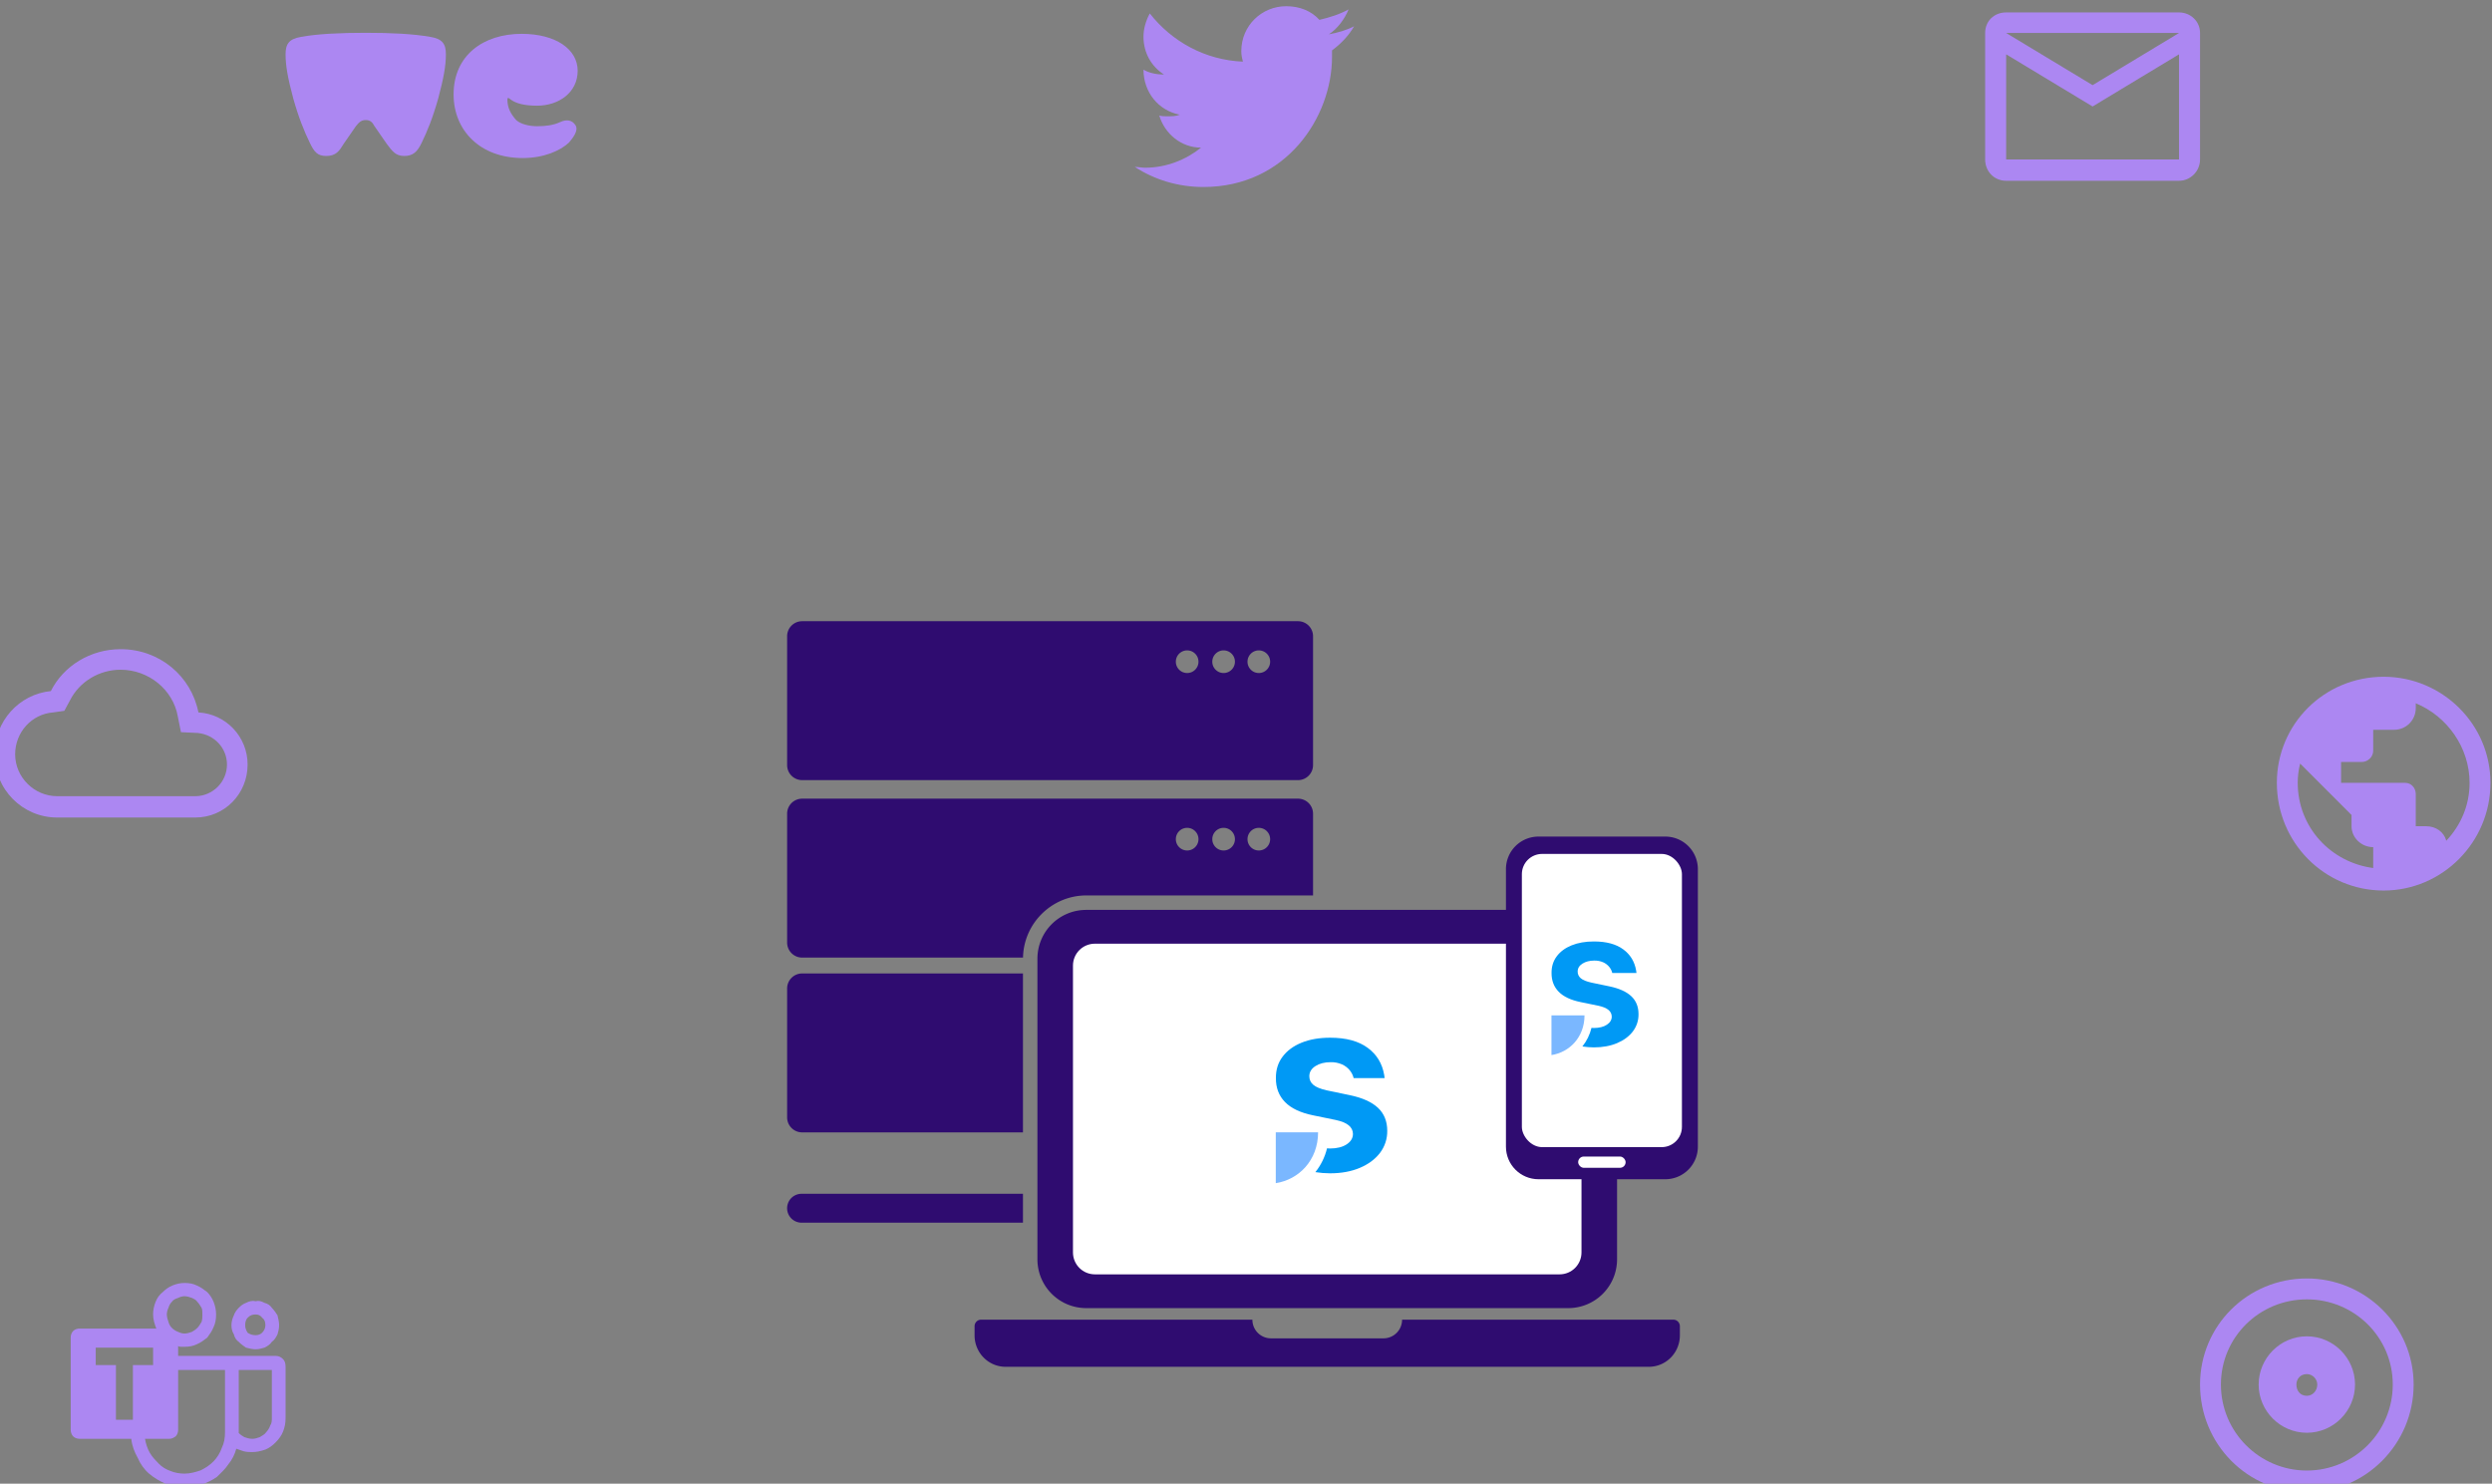 <?xml version="1.0" encoding="UTF-8" standalone="no"?>
<svg xmlns="http://www.w3.org/2000/svg" xmlns:svg="http://www.w3.org/2000/svg" width="514.526" height="306.388" viewBox="0 0 136.135 81.065" version="1.1" id="svg1" xml:space="preserve">
  <rect x="0" y="0" width="136.135" height="81.065" fill="#808080" stroke="none"/>
  <defs id="defs1">
    <clipPath id="clipPath879">
      <path d="m 0.085,0.052 h 15.6 v 20.28 h -15.6 z" clip-rule="evenodd" id="path879"></path>
    </clipPath>
    <clipPath id="clipPath880">
      <path d="M 0,0 H 15.732 V 20.417 H 0 Z" id="path880"></path>
    </clipPath>
    <clipPath id="clipPath883">
      <path d="m 19.68,17.16 h 16.8 V 39 h -16.8 z" transform="matrix(1.333,0,0,-1.333,3254.4,1122.56)" clip-rule="evenodd" id="path883"></path>
    </clipPath>
  </defs>
  <g id="g861" transform="matrix(0.265,0,0,0.265,190.138,-214.919)">
    <g id="g29" transform="translate(165.625,740.625)">
      <path d="m -827.086,362.77 v 0 l -10e-6,-9.913 h -6.827 v 12.989 c 0.333,0.342 0.832,0.683 1.165,0.854 0.501,0.171 1.001,0.342 1.666,0.342 0.499,0 0.998,-0.171 1.5,-0.342 0.499,-0.342 0.998,-0.513 1.331,-1.025 0.333,-0.342 0.666,-0.855 0.832,-1.367 0.333,-0.513 0.333,-1.025 0.333,-1.538 z m -9.658,2.905 v 0 l -10e-6,-12.819 h -9.659 l 10e-6,12.306 c 0,0.513 -0.167,1.025 -0.5,1.367 -0.499,0.342 -0.833,0.513 -1.332,0.513 h -4.996 c 0.167,1.025 0.5,2.051 0.999,2.905 0.499,0.855 1.166,1.538 1.832,2.222 0.666,0.683 1.499,1.196 2.498,1.538 0.833,0.342 1.832,0.513 2.831,0.513 1.167,0 2.332,-0.342 3.33,-0.683 1.001,-0.513 1.833,-1.025 2.665,-1.88 0.666,-0.683 1.333,-1.709 1.666,-2.734 0.499,-1.025 0.666,-2.051 0.666,-3.247 z m -18.985,-13.842 v 0 h 4.163 v -3.59 h -11.824 v 3.59 h 4.163 l 10e-6,11.278 h 3.497 m 10.658,-25.465 v 0 c -0.499,0 -0.998,0.172 -1.332,0.343 -0.5,0.17 -0.999,0.343 -1.332,0.855 -0.333,0.34 -0.499,0.683 -0.666,1.196 -0.167,0.343 -0.333,0.853 -0.333,1.366 0,0.513 0.166,1.026 0.333,1.539 0.167,0.513 0.333,0.855 0.666,1.196 0.333,0.343 0.833,0.685 1.332,0.855 0.333,0.17 0.833,0.343 1.332,0.343 0.499,0 1.001,-0.172 1.5,-0.343 0.333,-0.17 0.832,-0.513 1.165,-0.855 0.333,-0.34 0.499,-0.683 0.832,-1.196 0.166,-0.513 0.166,-1.026 0.166,-1.539 0,-0.513 0,-1.023 -0.166,-1.366 -0.333,-0.513 -0.499,-0.855 -0.832,-1.196 -0.333,-0.513 -0.832,-0.685 -1.165,-0.855 -0.499,-0.17 -1.001,-0.343 -1.5,-0.343 z m 20.816,14.527 v 0 10.596 c 0,1.025 -0.166,1.88 -0.499,2.734 -0.333,0.855 -0.832,1.538 -1.498,2.222 -0.668,0.684 -1.333,1.196 -2.166,1.538 -0.998,0.342 -1.833,0.513 -2.665,0.513 -0.666,0 -1.165,0 -1.833,-0.171 -0.499,-0.171 -0.998,-0.342 -1.498,-0.513 -0.333,1.196 -0.832,2.222 -1.666,3.247 -0.666,1.025 -1.498,1.709 -2.332,2.563 -0.998,0.684 -1.997,1.196 -3.164,1.538 -0.998,0.342 -2.163,0.684 -3.497,0.684 -1.332,0 -2.664,-0.342 -3.996,-0.855 -1.166,-0.513 -2.331,-1.196 -3.331,-2.051 -0.999,-0.854 -1.832,-2.051 -2.331,-3.247 -0.666,-1.196 -1.166,-2.393 -1.332,-3.931 h -10.658 c -0.5,0 -0.999,-0.171 -1.332,-0.513 -0.333,-0.342 -0.5,-0.854 -0.5,-1.367 l -10e-6,-18.97 c 0,-0.513 0.167,-1.026 0.5,-1.366 0.333,-0.343 0.833,-0.513 1.332,-0.513 h 15.821 c -0.333,-0.855 -0.666,-1.881 -0.666,-2.907 0,-0.853 0.167,-1.709 0.5,-2.562 0.333,-0.855 0.833,-1.539 1.499,-2.051 0.5,-0.513 1.166,-1.026 1.998,-1.368 0.833,-0.34 1.666,-0.513 2.498,-0.513 1.001,0 1.833,0.172 2.498,0.513 0.832,0.343 1.5,0.855 2.166,1.368 0.499,0.513 0.998,1.196 1.331,2.051 0.333,0.853 0.499,1.709 0.499,2.562 0,1.026 -0.166,1.881 -0.499,2.564 -0.333,0.855 -0.832,1.539 -1.331,2.222 -0.666,0.513 -1.333,1.026 -2.166,1.368 -0.666,0.34 -1.498,0.513 -2.498,0.513 -0.166,0 -0.499,0 -0.666,0 -0.166,0 -0.499,0 -0.666,-0.172 v 2.051 h 20.151 c 0.499,0 0.998,0.17 1.498,0.683 0.333,0.343 0.499,0.855 0.499,1.538 z m -6.162,-10.767 v 0 c -0.666,0 -1.165,0.172 -1.664,0.685 -0.333,0.34 -0.499,0.853 -0.499,1.536 0,0.513 0.166,1.026 0.499,1.538 0.499,0.343 0.998,0.513 1.664,0.513 0.499,0 1.001,-0.17 1.333,-0.513 0.499,-0.513 0.666,-1.026 0.666,-1.538 0,-0.683 -0.166,-1.196 -0.666,-1.536 -0.333,-0.513 -0.834,-0.685 -1.333,-0.685 z m 10e-6,7.18 v 0 c -0.666,0 -1.331,-0.172 -1.997,-0.343 -0.501,-0.343 -1.001,-0.683 -1.5,-1.196 -0.499,-0.343 -0.832,-0.855 -0.998,-1.539 -0.333,-0.513 -0.499,-1.196 -0.499,-1.881 0,-0.683 0.166,-1.366 0.499,-2.049 0.166,-0.513 0.499,-1.026 0.998,-1.538 0.499,-0.513 0.998,-0.855 1.5,-1.026 0.666,-0.343 1.331,-0.513 1.997,-0.343 0.666,-0.17 1.167,0 1.833,0.343 0.666,0.17 1.165,0.513 1.498,1.026 0.501,0.513 0.834,1.026 1.167,1.538 0.166,0.683 0.333,1.366 0.333,2.049 0,0.685 -0.166,1.368 -0.333,1.881 -0.333,0.683 -0.666,1.196 -1.167,1.539 -0.333,0.513 -0.832,0.853 -1.498,1.196 -0.666,0.17 -1.167,0.343 -1.833,0.343 z" style="fill:#ac87f2;fill-opacity:1;fill-rule:nonzero;stroke:none;stroke-width:2.244" clip-path="none" id="path985"></path>
      <path d="m -407.58,358.173 v 0 c -1.324,0 -2.152,-0.994 -2.152,-2.319 0,-1.161 0.828,-2.155 2.152,-2.155 1.159,0 2.151,0.993 2.151,2.155 0,1.325 -0.992,2.319 -2.151,2.319 z m -3e-5,-12.262 v 0 c -5.463,0 -9.933,4.475 -9.933,9.943 2e-5,5.468 4.47,9.941 9.933,9.941 5.464,0 9.932,-4.474 9.932,-9.941 -1e-5,-5.468 -4.468,-9.943 -9.932,-9.943 z m 7e-5,27.672 v 0 c -9.767,0 -17.713,-7.953 -17.713,-17.729 -2e-5,-9.777 7.946,-17.563 17.713,-17.563 9.767,0 17.713,7.786 17.713,17.563 3e-5,9.776 -7.946,17.729 -17.713,17.729 z m -1.1e-4,-39.601 v 0 c -12.25,0 -22.017,9.777 -22.017,21.872 3e-5,12.261 9.767,22.203 22.017,22.203 12.085,0 22.016,-9.942 22.016,-22.203 -3e-5,-12.095 -9.932,-21.872 -22.016,-21.872 z" style="fill:#ac87f2;fill-opacity:1;fill-rule:nonzero;stroke:none;stroke-width:2.207" clip-path="none" id="path988"></path>
      <path d="m -378.834,243.726 v 0 c -0.496,-1.823 -2.153,-2.982 -4.138,-2.982 l -2.153,-1e-5 v -6.628 c 0,-1.326 -0.992,-2.319 -2.153,-2.319 l -13.243,-1e-5 v -4.309 l 4.304,10e-6 c 1.159,0 2.318,-0.993 2.318,-2.318 v -4.309 h 4.303 c 2.483,1e-5 4.471,-1.989 4.471,-4.475 v -0.993 c 6.456,2.651 11.092,9.113 11.092,16.404 0,4.639 -1.822,8.781 -4.801,11.93 z m -15.064,5.634 v 0 c -8.774,-1.16 -15.561,-8.45 -15.561,-17.563 0,-1.327 0.166,-2.651 0.497,-3.978 l 10.595,10.606 v 2.32 c 0,2.32 1.987,4.308 4.47,4.308 z m 2.152,-39.436 v 0 c -12.25,-1e-5 -22.017,9.777 -22.017,21.872 0,12.261 9.767,22.203 22.017,22.203 12.085,2e-5 22.016,-9.942 22.016,-22.203 0,-12.095 -9.931,-21.872 -22.016,-21.872 z" style="fill:#ac87f2;fill-opacity:1;fill-rule:nonzero;stroke:none;stroke-width:2.207" clip-path="none" id="path1000"></path>
      <path d="m -433.926,103.263 v 0 h -35.639 l -4e-5,-21.673 17.819,10.755 17.819,-10.755 z m -4e-5,-26.073 v 0 L -451.745,87.945 -469.565,77.19 Z m 4.329,0 v 0 c -1e-5,-2.444 -1.997,-4.237 -4.329,-4.237 h -35.639 c -2.498,0 -4.33,1.793 -4.33,4.237 l 4e-5,26.073 c 10e-6,2.444 1.832,4.4 4.33,4.4 h 35.639 c 2.332,0 4.329,-1.955 4.329,-4.4 z" style="fill:#ac87f2;fill-opacity:1;fill-rule:nonzero;stroke:none;stroke-width:2.195" clip-path="none" id="path1003"></path>
      <path d="m -603.982,75.809 v 0 c -1.626,0.83 -3.414,1.327 -5.203,1.657 1.788,-1.16 3.252,-3.148 4.064,-5.135 -1.788,0.993 -3.902,1.655 -6.017,2.153 -1.626,-1.823 -4.064,-2.815 -6.829,-2.815 -5.043,-7e-6 -9.269,3.975 -9.269,9.278 0,0.828 0.162,1.49 0.325,2.153 -7.806,-0.33 -14.636,-4.14 -19.189,-9.94 -0.813,1.492 -1.301,3.148 -1.301,4.805 0,3.313 1.626,6.13 4.228,7.788 -1.626,-2e-6 -3.09,-0.332 -4.228,-0.995 v 0 c 1e-5,4.64 3.09,8.45 7.48,9.279 -0.813,0.331 -1.626,0.331 -2.602,0.331 -0.488,0 -1.138,-10e-7 -1.626,-0.166 1.138,3.811 4.553,6.627 8.619,6.627 -3.09,2.485 -7.155,4.142 -11.546,4.142 -0.65,0 -1.464,-0.166 -2.114,-0.166 4.065,2.651 8.944,4.142 14.148,4.142 17.075,3e-5 26.507,-14.415 26.507,-26.841 0,-0.497 0,-0.83 0,-1.325 1.788,-1.327 3.414,-2.983 4.553,-4.972 z" style="fill:#ac87f2;fill-opacity:1;fill-rule:nonzero;stroke:none;stroke-width:2.183" clip-path="none" id="path1009"></path>
      <path d="m -775.358,102.974 v 0 c 4.301,0 7.694,-1.481 9.506,-3.175 0.905,-1.058 2.036,-2.54 1.357,-3.598 -0.679,-1.058 -1.81,-1.27 -3.17,-0.635 -1.357,0.635 -2.941,0.847 -4.753,0.847 -1.583,0 -3.396,-0.423 -4.301,-1.27 -1.131,-1.27 -1.81,-2.54 -1.81,-4.233 0,-0.423 0.226,-0.423 0.679,0 1.131,0.847 2.944,1.27 5.432,1.27 4.527,0 8.375,-2.751 8.375,-7.196 0,-4.445 -4.527,-7.619 -11.545,-7.619 -7.923,0 -14.033,4.445 -14.033,12.487 0,7.408 5.432,13.122 14.262,13.122 z" style="fill:#ac87f2;fill-opacity:1;fill-rule:nonzero;stroke:none;stroke-width:2.915" clip-path="none" id="path1013"></path>
      <path d="m -807.73,95.143 v 0 c 0.906,0 1.358,0.423 1.811,1.27 l 2.49,3.598 c 1.132,1.482 1.811,2.54 3.622,2.54 1.811,0 2.716,-0.847 3.622,-2.752 1.132,-2.328 2.264,-5.079 3.395,-9.101 1.131,-4.233 1.583,-6.773 1.583,-9.101 0,-2.116 -0.679,-3.175 -3.168,-3.598 -3.622,-0.635 -8.149,-0.847 -13.356,-0.847 -5.206,0 -9.96,0.212 -13.356,0.847 -2.49,0.423 -3.169,1.482 -3.169,3.598 0,2.328 0.453,4.868 1.585,9.101 1.132,4.021 2.264,6.773 3.396,9.101 0.905,1.905 1.585,2.752 3.395,2.752 2.038,0 2.716,-1.058 3.622,-2.54 l 2.49,-3.598 c 0.679,-0.847 1.132,-1.27 2.037,-1.27 z" style="fill:#ac87f2;fill-opacity:1;fill-rule:nonzero;stroke:none;stroke-width:2.915" clip-path="none" id="path1014"></path>
      <path d="m -858.253,204.237 v 0 c -6.214,-1e-5 -11.774,3.423 -14.391,8.637 -6.542,0.651 -11.611,6.193 -11.611,13.037 10e-6,7.17 5.724,13.036 12.92,13.036 l 28.456,10e-6 c 6.051,1e-5 10.795,-4.889 10.795,-10.918 -10e-6,-5.703 -4.417,-10.429 -10.14,-10.755 -1.472,-7.495 -8.015,-13.037 -16.028,-13.037 z m 0,4.237 v 0 c 5.725,1e-5 10.795,4.074 11.776,9.615 l 0.655,3.259 3.434,0.163 c 3.434,0.326 6.051,3.096 6.051,6.518 0,3.585 -2.945,6.518 -6.542,6.518 l -28.456,-2e-5 c -4.743,0 -8.668,-3.911 -8.668,-8.637 0,-4.563 3.434,-8.311 7.85,-8.637 l 2.29,-0.326 1.145,-2.119 c 1.963,-3.912 6.051,-6.356 10.466,-6.356 z" style="fill:#ac87f2;fill-opacity:1;fill-rule:nonzero;stroke:none;stroke-width:2.173" clip-path="none" id="path1026"></path>
      <path id="rect1967" style="fill:#2f0c70;fill-opacity:1;stroke:none;stroke-width:3.927;stroke-linecap:round;stroke-linejoin:round;paint-order:markers stroke fill" d="m -717.758,198.469 c -1.721,0 -3.106,1.385 -3.106,3.106 v 26.552 c 0,1.721 1.385,3.108 3.106,3.108 h 102.203 c 1.721,0 3.108,-1.387 3.108,-3.108 v -26.552 c 0,-1.721 -1.387,-3.106 -3.108,-3.106 z m 79.359,6.018 a 2.333,2.333 0 0 1 2.333,2.333 2.333,2.333 0 0 1 -2.333,2.333 2.333,2.333 0 0 1 -2.333,-2.333 2.333,2.333 0 0 1 2.333,-2.333 z m 7.516,0 a 2.333,2.333 0 0 1 2.333,2.333 2.333,2.333 0 0 1 -2.333,2.333 2.333,2.333 0 0 1 -2.333,-2.333 2.333,2.333 0 0 1 2.333,-2.333 z m 7.257,0 a 2.333,2.333 0 0 1 2.333,2.333 2.333,2.333 0 0 1 -2.333,2.333 2.333,2.333 0 0 1 -2.333,-2.333 2.333,2.333 0 0 1 2.333,-2.333 z m -94.132,30.571 c -1.721,0 -3.106,1.385 -3.106,3.106 v 26.552 c 0,1.721 1.385,3.108 3.106,3.108 h 45.523 c 0.134,-7.07 5.948,-12.813 13.048,-12.813 h 46.74 v -16.847 c 0,-1.721 -1.387,-3.106 -3.108,-3.106 z m 79.359,6.018 a 2.333,2.333 0 0 1 2.333,2.333 2.333,2.333 0 0 1 -2.333,2.333 2.333,2.333 0 0 1 -2.333,-2.333 2.333,2.333 0 0 1 2.333,-2.333 z m 7.516,0 a 2.333,2.333 0 0 1 2.333,2.333 2.333,2.333 0 0 1 -2.333,2.333 2.333,2.333 0 0 1 -2.333,-2.333 2.333,2.333 0 0 1 2.333,-2.333 z m 7.257,0 a 2.333,2.333 0 0 1 2.333,2.333 2.333,2.333 0 0 1 -2.333,2.333 2.333,2.333 0 0 1 -2.333,-2.333 2.333,2.333 0 0 1 2.333,-2.333 z m 57.666,1.8 c -3.725,0 -6.722,3 -6.722,6.725 v 8.391 h -86.504 c -5.584,0 -10.08,4.495 -10.08,10.08 v 61.945 c 0,5.584 4.495,10.08 10.08,10.08 h 99.33 c 5.584,0 10.08,-4.496 10.08,-10.08 v -16.493 h 9.932 c 3.725,0 6.725,-3 6.725,-6.725 v -57.199 c 0,-3.725 -3,-6.725 -6.725,-6.725 z M -717.758,271.097 c -1.721,0 -3.106,1.385 -3.106,3.106 v 26.552 c 0,1.721 1.385,3.108 3.106,3.108 h 45.511 V 271.097 Z m -0.128,45.428 c -1.65,0 -2.979,1.327 -2.979,2.977 0,1.65 1.329,2.979 2.979,2.979 h 45.639 v -5.955 z m 36.998,25.955 a 1.335,1.354 0 0 0 -1.334,1.355 v 1.879 a 6.389,6.48 0 0 0 6.388,6.48 h 66.31 66.31 a 6.389,6.48 0 0 0 6.388,-6.48 v -1.879 a 1.335,1.354 0 0 0 -1.334,-1.355 H -594.093 c 0,2.132 -1.715,3.847 -3.847,3.847 h -23.165 c -2.132,0 -3.847,-1.715 -3.847,-3.847 z"></path>
      <path id="rect1968" style="fill:#ffffff;fill-opacity:1;stroke:none;stroke-width:3.352;stroke-linecap:round;stroke-linejoin:round;paint-order:markers stroke fill" d="m -657.415,264.958 c -2.505,0 -4.522,2.015 -4.522,4.52 v 59.134 c 0,2.505 2.017,4.522 4.522,4.522 h 95.786 c 2.505,0 4.522,-2.017 4.522,-4.522 v -15.087 h -8.853 c -3.725,0 -6.722,-3 -6.722,-6.725 v -41.842 z"></path>
      <rect style="fill:#ffffff;fill-opacity:1;stroke:none;stroke-width:1.771;stroke-linecap:round;stroke-linejoin:round;paint-order:markers stroke fill" id="rect1970" width="32.994" height="60.453" x="-569.399" y="246.451" rx="4.173" ry="4.173"></rect>
      <rect style="fill:#ffffff;fill-opacity:1;stroke:none;stroke-width:4.155;stroke-linecap:round;stroke-linejoin:round;paint-order:markers stroke fill" id="rect1971" width="9.784" height="2.323" x="-557.794" y="308.845" rx="1.161" ry="1.161"></rect>
      <g id="g1977" clip-path="url(#clipPath883)" transform="matrix(1.037,0,0,1.037,-4022.308,-825.959)">
        <path d="M 0.105,0.052 C 3.308,0.543 6.011,3.224 6.011,7.14 H 0.105 Z" style="fill:#7ab7ff;fill-opacity:1;fill-rule:nonzero;stroke:none" transform="matrix(1.424,0,-1.12848e-7,-1.426,3280.64,1099.68)" clip-path="url(#clipPath879)" id="path1976"></path>
        <path d="m 14.373,10.554 c -0.861,0.81 -2.168,1.399 -3.922,1.765 l -3.212,0.668 c -0.889,0.199 -1.52,0.457 -1.894,0.775 -0.36,0.293 -0.566,0.736 -0.557,1.201 0,0.58 0.285,1.051 0.855,1.413 0.57,0.362 1.276,0.543 2.118,0.543 0.55,0.015 1.097,-0.092 1.602,-0.312 0.412,-0.186 0.776,-0.463 1.064,-0.811 0.263,-0.32 0.451,-0.695 0.548,-1.097 h 4.326 c -0.017,0.144 -0.042,0.321 -0.066,0.465 -0.272,1.562 -1.025,2.82 -2.283,3.744 -1.275,0.949 -3.029,1.424 -5.262,1.424 -1.515,0 -2.842,-0.231 -3.981,-0.692 C 2.571,19.178 1.686,18.528 1.056,17.688 0.422,16.851 0.111,15.856 0.121,14.704 0.111,13.352 0.535,12.237 1.395,11.359 2.254,10.481 3.567,9.863 5.334,9.505 L 8.476,8.861 C 9.293,8.685 9.894,8.439 10.278,8.122 10.657,7.832 10.879,7.382 10.879,6.905 10.872,6.324 10.579,5.844 10,5.463 9.421,5.083 8.651,4.89 7.69,4.884 7.539,4.884 7.401,4.898 7.258,4.908 6.965,3.696 6.41,2.563 5.632,1.588 6.312,1.481 6.999,1.426 7.687,1.424 c 1.555,0 2.931,0.25 4.129,0.751 1.199,0.501 2.141,1.195 2.827,2.083 0.681,0.888 1.041,1.979 1.022,3.098 0,1.322 -0.431,2.388 -1.292,3.199 z" style="fill:#0099f5;fill-opacity:1;fill-rule:nonzero;stroke:none" transform="matrix(1.424,0,-1.12848e-7,-1.426,3280.64,1099.68)" clip-path="url(#clipPath880)" id="path1977"></path>
      </g>
      <g id="g882" clip-path="url(#clipPath883)" transform="matrix(0.81,0,0,0.81,-3220.738,-602.758)">
        <path d="M 0.105,0.052 C 3.308,0.543 6.011,3.224 6.011,7.14 H 0.105 Z" style="fill:#7ab7ff;fill-opacity:1;fill-rule:nonzero;stroke:none" transform="matrix(1.424,0,-1.12848e-7,-1.426,3280.64,1099.68)" clip-path="url(#clipPath879)" id="path881"></path>
        <path d="m 14.373,10.554 c -0.861,0.81 -2.168,1.399 -3.922,1.765 l -3.212,0.668 c -0.889,0.199 -1.52,0.457 -1.894,0.775 -0.36,0.293 -0.566,0.736 -0.557,1.201 0,0.58 0.285,1.051 0.855,1.413 0.57,0.362 1.276,0.543 2.118,0.543 0.55,0.015 1.097,-0.092 1.602,-0.312 0.412,-0.186 0.776,-0.463 1.064,-0.811 0.263,-0.32 0.451,-0.695 0.548,-1.097 h 4.326 c -0.017,0.144 -0.042,0.321 -0.066,0.465 -0.272,1.562 -1.025,2.82 -2.283,3.744 -1.275,0.949 -3.029,1.424 -5.262,1.424 -1.515,0 -2.842,-0.231 -3.981,-0.692 C 2.571,19.178 1.686,18.528 1.056,17.688 0.422,16.851 0.111,15.856 0.121,14.704 0.111,13.352 0.535,12.237 1.395,11.359 2.254,10.481 3.567,9.863 5.334,9.505 L 8.476,8.861 C 9.293,8.685 9.894,8.439 10.278,8.122 10.657,7.832 10.879,7.382 10.879,6.905 10.872,6.324 10.579,5.844 10,5.463 9.421,5.083 8.651,4.89 7.69,4.884 7.539,4.884 7.401,4.898 7.258,4.908 6.965,3.696 6.41,2.563 5.632,1.588 6.312,1.481 6.999,1.426 7.687,1.424 c 1.555,0 2.931,0.25 4.129,0.751 1.199,0.501 2.141,1.195 2.827,2.083 0.681,0.888 1.041,1.979 1.022,3.098 0,1.322 -0.431,2.388 -1.292,3.199 z" style="fill:#0099f5;fill-opacity:1;fill-rule:nonzero;stroke:none" transform="matrix(1.424,0,-1.12848e-7,-1.426,3280.64,1099.68)" clip-path="url(#clipPath880)" id="path882"></path>
      </g>
    </g>
  </g>
</svg>
